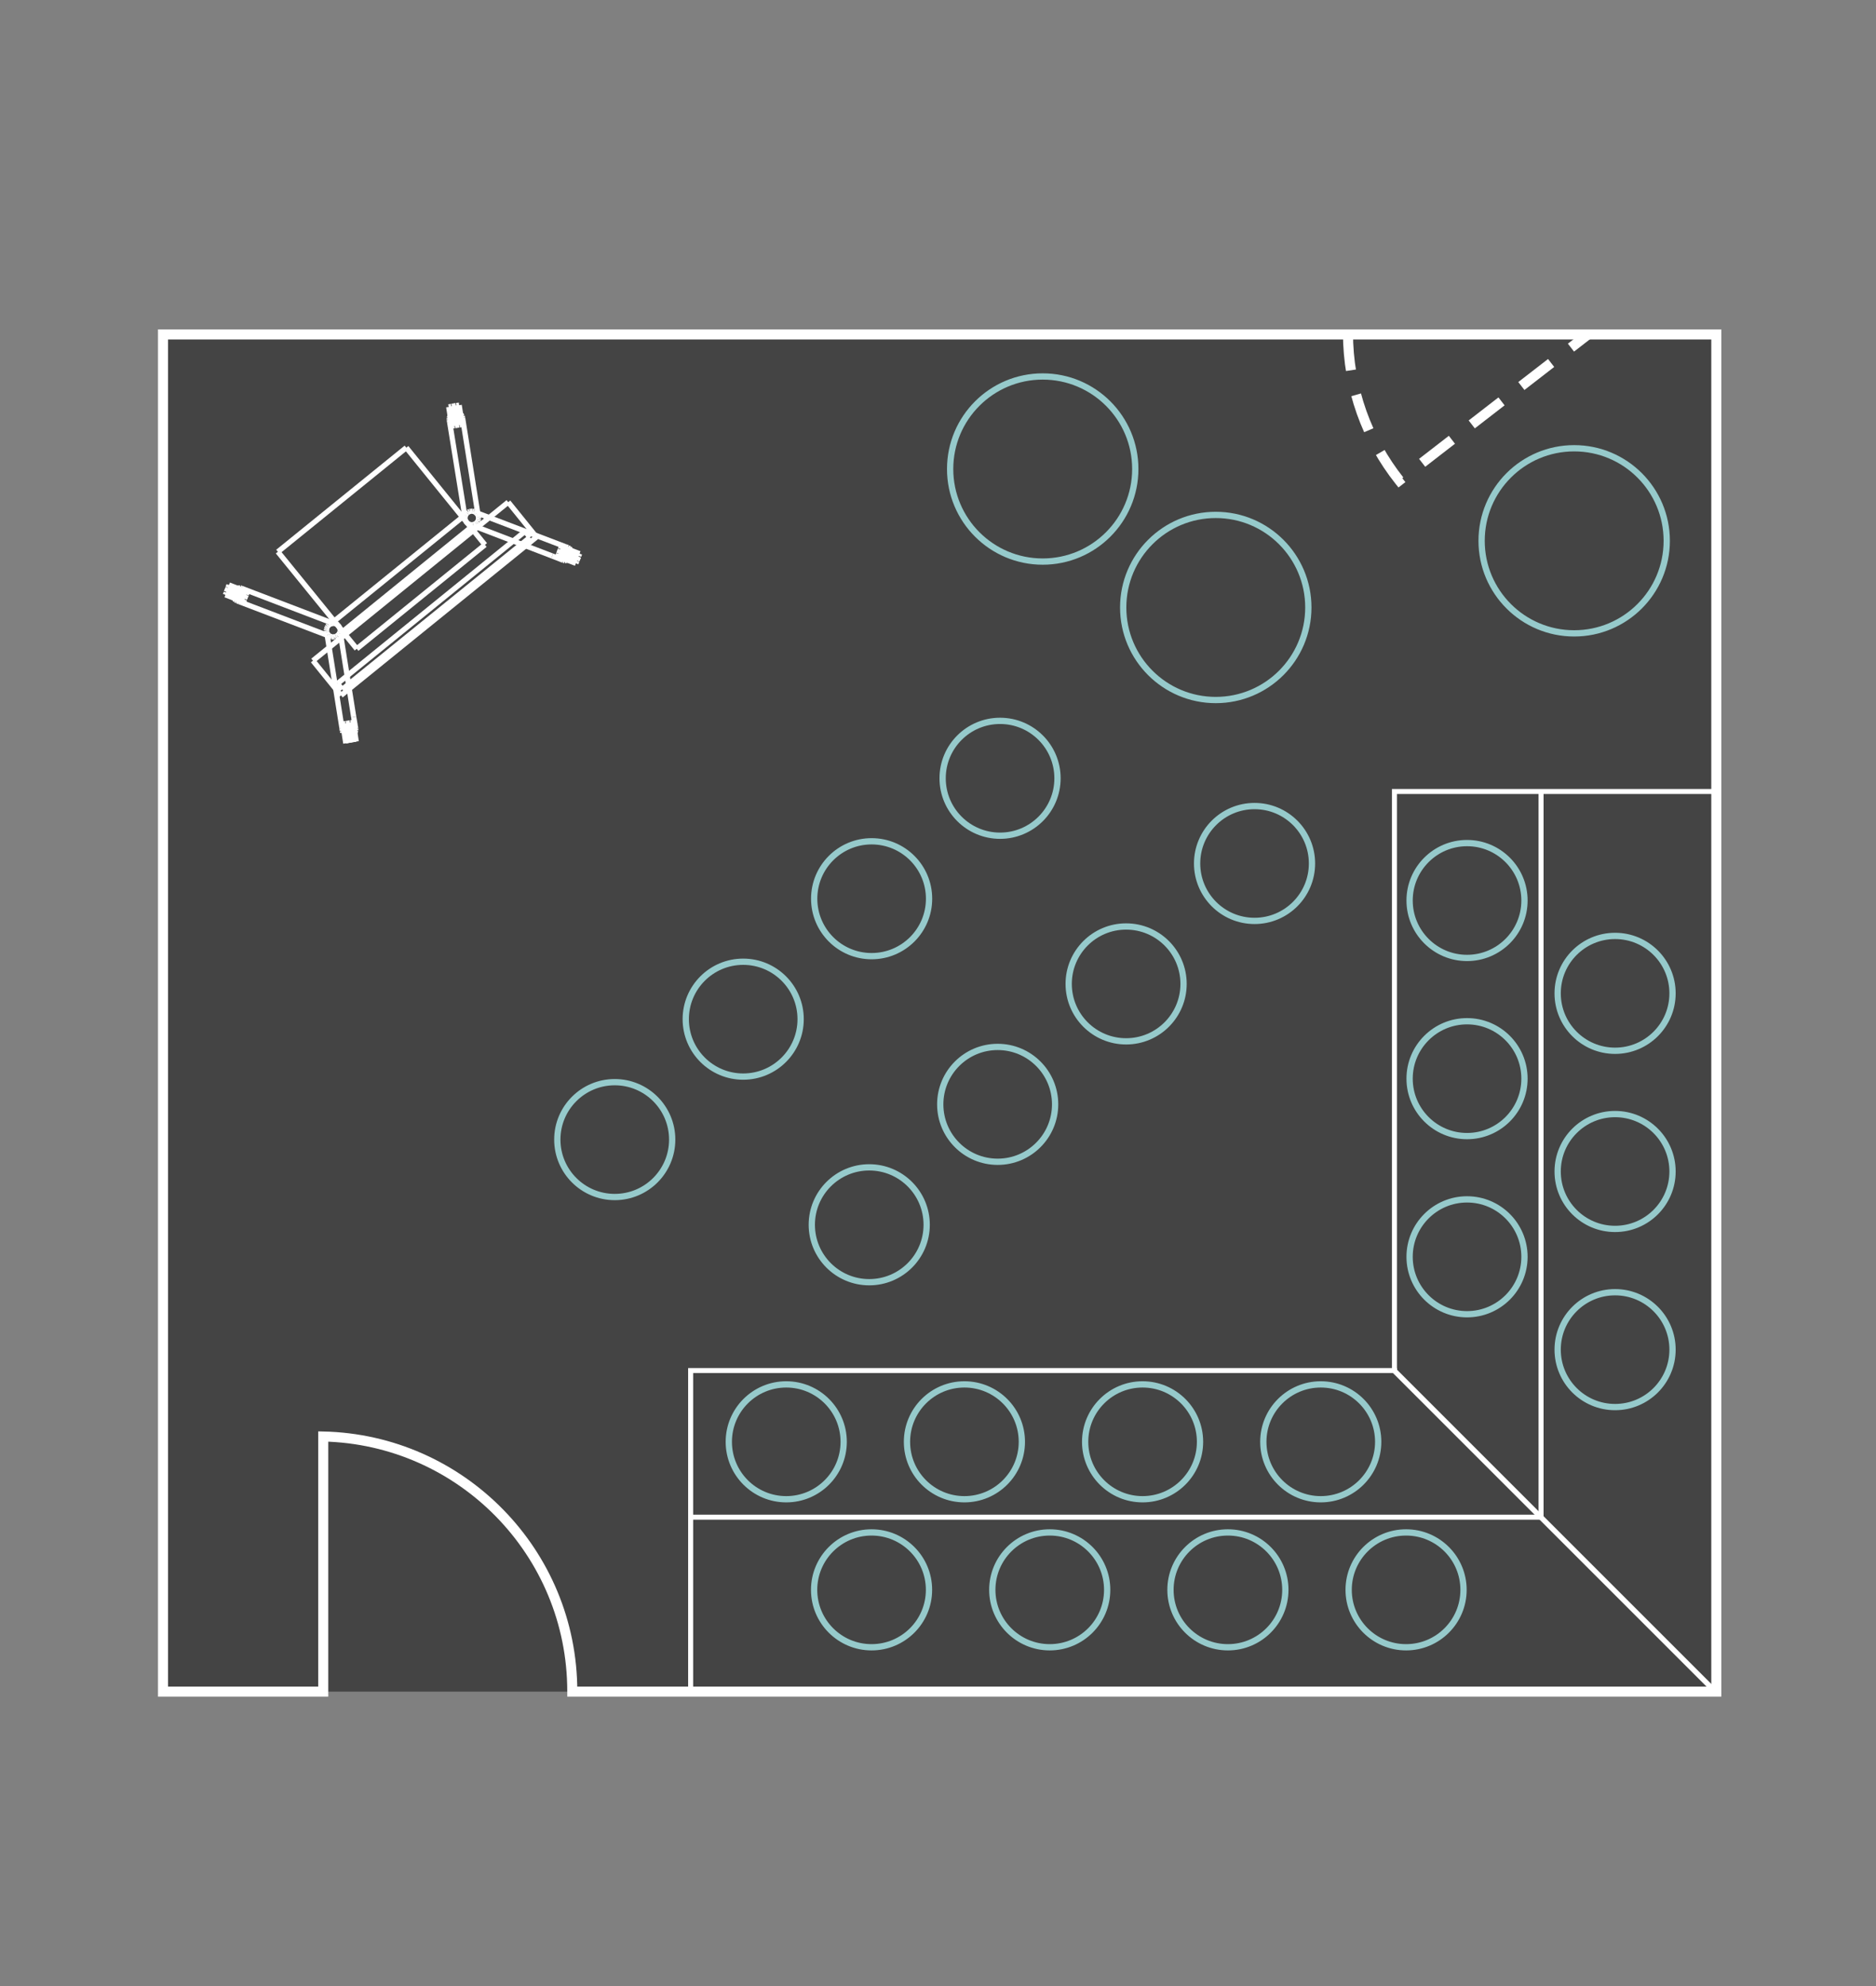 <svg xmlns="http://www.w3.org/2000/svg" viewBox="0 0 1495.21 1583.3"><rect x="0" y="0" width="1495.21" height="1583.3" fill="#808080" stroke="none"/><defs><style>      .cls-1 {        fill: #444;      }      .cls-2, .cls-3, .cls-4, .cls-5, .cls-6, .cls-7 {        fill: none;      }      .cls-2, .cls-3, .cls-4, .cls-6, .cls-7 {        stroke: #fff;        stroke-miterlimit: 10;      }      .cls-2, .cls-6 {        stroke-width: 8px;      }      .cls-3 {        stroke-width: 4.19px;      }      .cls-4 {        stroke-width: 4px;      }      .cls-5 {        stroke: #96cacb;        stroke-linecap: round;        stroke-miterlimit: 2;        stroke-width: 5px;      }      .cls-6 {        stroke-dasharray: 30 20;      }      .cls-7 {        stroke-width: 2px;      }    </style></defs><g id="Grundriss"><rect class="cls-1" x="129.91" y="266.6" width="1238.02" height="1081.86"></rect><path class="cls-2" d="M129.91,266.6v1081.86h127.72v-203.37c110.05,2.51,198.49,92.5,198.49,203.16,0,.07,0,.14,0,.22h911.81V266.6H129.91Z"></path><polygon class="cls-4" points="1367.09 1348.46 1367.3 1348.46 1367.3 630.94 1111.39 630.94 1111.39 1092.76 1367.09 1348.46"></polygon><g><polygon class="cls-4" points="1111.39 1092.54 550.46 1092.54 550.46 1348.46 1367.09 1348.46 1111.39 1092.76 1111.39 1092.54"></polygon><rect class="cls-7" x="1367.3" y="1092.54" width=".62" height="255.91"></rect></g><polyline class="cls-4" points="1228.26 630.94 1228.26 1209.41 550.46 1209.41"></polyline><g><line class="cls-3" x1="270.09" y1="499.29" x2="269.45" y2="498.33"></line><line class="cls-3" x1="269.45" y1="498.33" x2="268.5" y2="497.59"></line><line class="cls-3" x1="268.5" y1="497.59" x2="267.49" y2="497.11"></line><line class="cls-3" x1="267.49" y1="497.11" x2="266.27" y2="497.01"></line><line class="cls-3" x1="266.27" y1="497.01" x2="265.04" y2="496.9"></line><line class="cls-3" x1="265.04" y1="496.9" x2="263.87" y2="497.22"></line><line class="cls-3" x1="263.87" y1="497.22" x2="262.81" y2="497.7"></line><line class="cls-3" x1="262.81" y1="497.7" x2="261.86" y2="498.34"></line><line class="cls-3" x1="261.86" y1="498.34" x2="261.11" y2="499.29"></line><line class="cls-3" x1="261.11" y1="499.29" x2="260.63" y2="500.3"></line><line class="cls-3" x1="260.63" y1="500.3" x2="260.26" y2="501.47"></line><line class="cls-3" x1="260.26" y1="501.47" x2="260.16" y2="502.69"></line><line class="cls-3" x1="260.16" y1="502.69" x2="260.37" y2="503.7"></line><line class="cls-3" x1="260.37" y1="503.7" x2="260.69" y2="504.87"></line><line class="cls-3" x1="260.69" y1="504.87" x2="261.33" y2="505.83"></line><line class="cls-3" x1="261.33" y1="505.83" x2="262.28" y2="506.57"></line><line class="cls-3" x1="262.28" y1="506.57" x2="263.24" y2="507.31"></line><line class="cls-3" x1="263.24" y1="507.31" x2="264.41" y2="507.68"></line><line class="cls-3" x1="264.41" y1="507.68" x2="265.63" y2="507.79"></line><line class="cls-3" x1="265.63" y1="507.79" x2="266.75" y2="507.74"></line><line class="cls-3" x1="266.75" y1="507.74" x2="267.81" y2="507.26"></line><line class="cls-3" x1="267.81" y1="507.26" x2="268.87" y2="506.78"></line><line class="cls-3" x1="268.87" y1="506.78" x2="269.72" y2="505.98"></line><line class="cls-3" x1="269.72" y1="505.98" x2="270.46" y2="505.03"></line><line class="cls-3" x1="270.46" y1="505.03" x2="270.84" y2="503.86"></line><line class="cls-3" x1="270.84" y1="503.86" x2="271.21" y2="502.69"></line><line class="cls-3" x1="271.21" y1="502.69" x2="271.05" y2="501.41"></line><line class="cls-3" x1="271.05" y1="501.41" x2="270.73" y2="500.25"></line><line class="cls-3" x1="270.73" y1="500.25" x2="270.09" y2="499.29"></line><line class="cls-3" x1="379.83" y1="409.07" x2="380.62" y2="409.92"></line><line class="cls-3" x1="379.83" y1="409.07" x2="378.87" y2="408.32"></line><line class="cls-3" x1="378.87" y1="408.32" x2="377.76" y2="407.69"></line><line class="cls-3" x1="377.76" y1="407.69" x2="376.69" y2="407.47"></line><line class="cls-3" x1="376.69" y1="407.47" x2="375.58" y2="407.53"></line><line class="cls-3" x1="375.58" y1="407.53" x2="374.3" y2="407.69"></line><line class="cls-3" x1="374.3" y1="407.69" x2="373.24" y2="408.17"></line><line class="cls-3" x1="373.24" y1="408.17" x2="372.39" y2="408.96"></line><line class="cls-3" x1="372.39" y1="408.96" x2="371.54" y2="409.76"></line><line class="cls-3" x1="371.54" y1="409.76" x2="370.9" y2="410.87"></line><line class="cls-3" x1="370.9" y1="410.87" x2="370.69" y2="411.94"></line><line class="cls-3" x1="370.69" y1="411.94" x2="370.58" y2="413.16"></line><line class="cls-3" x1="370.58" y1="413.16" x2="370.74" y2="414.43"></line><line class="cls-3" x1="370.74" y1="414.43" x2="371.22" y2="415.5"></line><line class="cls-3" x1="371.22" y1="415.5" x2="371.86" y2="416.45"></line><line class="cls-3" x1="371.86" y1="416.45" x2="372.66" y2="417.3"></line><line class="cls-3" x1="372.66" y1="417.3" x2="373.67" y2="417.78"></line><line class="cls-3" x1="373.67" y1="417.78" x2="374.84" y2="418.15"></line><line class="cls-3" x1="374.84" y1="418.15" x2="375.9" y2="418.36"></line><line class="cls-3" x1="375.9" y1="418.36" x2="377.17" y2="418.2"></line><line class="cls-3" x1="377.17" y1="418.2" x2="378.34" y2="417.89"></line><line class="cls-3" x1="378.34" y1="417.89" x2="379.3" y2="417.25"></line><line class="cls-3" x1="379.3" y1="417.25" x2="380.15" y2="416.45"></line><line class="cls-3" x1="380.15" y1="416.45" x2="380.89" y2="415.49"></line><line class="cls-3" x1="380.89" y1="415.49" x2="381.26" y2="414.33"></line><line class="cls-3" x1="381.26" y1="414.33" x2="381.48" y2="413.26"></line><line class="cls-3" x1="381.48" y1="413.26" x2="381.42" y2="412.15"></line><line class="cls-3" x1="381.42" y1="412.15" x2="381.1" y2="410.98"></line><line class="cls-3" x1="381.1" y1="410.98" x2="380.62" y2="409.92"></line><line class="cls-3" x1="360" y1="339.64" x2="357.66" y2="324.39"></line><line class="cls-3" x1="357.66" y1="324.39" x2="359.68" y2="323.97"></line><line class="cls-3" x1="359.68" y1="323.97" x2="362.13" y2="339.37"></line><line class="cls-3" x1="362.13" y1="339.37" x2="360" y2="339.64"></line><line class="cls-3" x1="366.27" y1="338.68" x2="363.82" y2="323.28"></line><line class="cls-3" x1="363.82" y1="323.28" x2="365.95" y2="323.01"></line><line class="cls-3" x1="365.95" y1="323.01" x2="368.39" y2="338.41"></line><line class="cls-3" x1="368.39" y1="338.41" x2="366.27" y2="338.68"></line><line class="cls-3" x1="362.55" y1="339.32" x2="360.1" y2="323.91"></line><line class="cls-3" x1="360.1" y1="323.91" x2="363.4" y2="323.33"></line><line class="cls-3" x1="363.4" y1="323.33" x2="365.84" y2="338.73"></line><line class="cls-3" x1="365.84" y1="338.73" x2="362.55" y2="339.32"></line><line class="cls-3" x1="273.19" y1="577.12" x2="275.63" y2="592.52"></line><line class="cls-3" x1="273.19" y1="577.12" x2="275.31" y2="576.85"></line><line class="cls-3" x1="275.31" y1="576.85" x2="277.76" y2="592.25"></line><line class="cls-3" x1="281.9" y1="591.56" x2="279.45" y2="576.16"></line><line class="cls-3" x1="279.45" y1="576.16" x2="281.58" y2="575.89"></line><line class="cls-3" x1="281.58" y1="575.89" x2="283.92" y2="591.14"></line><line class="cls-3" x1="278.18" y1="592.2" x2="275.74" y2="576.8"></line><line class="cls-3" x1="275.74" y1="576.8" x2="279.03" y2="576.21"></line><line class="cls-3" x1="279.03" y1="576.21" x2="281.48" y2="591.62"></line><line class="cls-3" x1="447.41" y1="435.83" x2="461.91" y2="441.35"></line><line class="cls-3" x1="447.41" y1="435.83" x2="446.77" y2="437.64"></line><line class="cls-3" x1="446.77" y1="437.64" x2="461.27" y2="443.16"></line><line class="cls-3" x1="461.27" y1="443.16" x2="461.91" y2="441.35"></line><line class="cls-3" x1="459.79" y1="447.14" x2="445.28" y2="441.62"></line><line class="cls-3" x1="445.28" y1="441.62" x2="444.48" y2="443.53"></line><line class="cls-3" x1="444.48" y1="443.53" x2="458.99" y2="449.05"></line><line class="cls-3" x1="458.99" y1="449.05" x2="459.79" y2="447.14"></line><line class="cls-3" x1="461.17" y1="443.69" x2="446.56" y2="438.01"></line><line class="cls-3" x1="446.56" y1="438.01" x2="445.33" y2="441.35"></line><line class="cls-3" x1="445.33" y1="441.35" x2="459.84" y2="446.88"></line><line class="cls-3" x1="459.84" y1="446.88" x2="461.17" y2="443.69"></line><line class="cls-3" x1="197.09" y1="472" x2="182.48" y2="466.32"></line><line class="cls-3" x1="182.48" y1="466.32" x2="181.79" y2="468.39"></line><line class="cls-3" x1="181.79" y1="468.39" x2="196.3" y2="473.91"></line><line class="cls-3" x1="196.3" y1="473.91" x2="197.09" y2="472"></line><line class="cls-3" x1="194.81" y1="477.89" x2="180.31" y2="472.37"></line><line class="cls-3" x1="180.31" y1="472.37" x2="179.67" y2="474.18"></line><line class="cls-3" x1="179.67" y1="474.18" x2="194.17" y2="479.7"></line><line class="cls-3" x1="194.17" y1="479.7" x2="194.81" y2="477.89"></line><line class="cls-3" x1="196.24" y1="474.18" x2="181.74" y2="468.65"></line><line class="cls-3" x1="181.74" y1="468.65" x2="180.41" y2="471.84"></line><line class="cls-3" x1="180.41" y1="471.84" x2="194.92" y2="477.36"></line><line class="cls-3" x1="194.92" y1="477.36" x2="196.24" y2="474.18"></line><line class="cls-3" x1="284.33" y1="517.19" x2="386.53" y2="434.3"></line><line class="cls-3" x1="386.53" y1="434.3" x2="323.83" y2="356.86"></line><line class="cls-3" x1="323.83" y1="356.86" x2="221.47" y2="439.85"></line><line class="cls-3" x1="221.47" y1="439.85" x2="284.33" y2="517.19"></line><line class="cls-3" x1="249.43" y1="526.65" x2="405.06" y2="400.3"></line><line class="cls-3" x1="405.06" y1="400.3" x2="427.54" y2="428.13"></line><line class="cls-3" x1="427.54" y1="428.13" x2="271.8" y2="554.33"></line><line class="cls-3" x1="271.8" y1="554.33" x2="249.43" y2="526.65"></line><line class="cls-3" x1="268.98" y1="544.92" x2="418.5" y2="423.56"></line><line class="cls-3" x1="418.5" y1="423.56" x2="422.38" y2="428.34"></line><line class="cls-3" x1="422.38" y1="428.34" x2="272.76" y2="549.54"></line><line class="cls-3" x1="272.76" y1="549.54" x2="268.98" y2="544.92"></line><line class="cls-3" x1="380.78" y1="409.12" x2="368.66" y2="332.94"></line><line class="cls-3" x1="368.66" y1="332.94" x2="368.34" y2="331.77"></line><line class="cls-3" x1="368.34" y1="331.77" x2="367.49" y2="330.5"></line><line class="cls-3" x1="367.49" y1="330.5" x2="366.59" y2="329.49"></line><line class="cls-3" x1="366.59" y1="329.49" x2="365.31" y2="328.96"></line><line class="cls-3" x1="365.31" y1="328.96" x2="363.88" y2="328.53"></line><line class="cls-3" x1="363.88" y1="328.53" x2="362.6" y2="328.69"></line><line class="cls-3" x1="362.6" y1="328.69" x2="361.17" y2="328.96"></line><line class="cls-3" x1="361.17" y1="328.96" x2="360.05" y2="329.7"></line><line class="cls-3" x1="360.05" y1="329.7" x2="359.15" y2="330.77"></line><line class="cls-3" x1="359.15" y1="330.77" x2="358.51" y2="331.88"></line><line class="cls-3" x1="358.51" y1="331.88" x2="358.09" y2="333.32"></line><line class="cls-3" x1="358.09" y1="333.32" x2="358.09" y2="334.7"></line><line class="cls-3" x1="358.09" y1="334.7" x2="358.46" y2="336.98"></line><line class="cls-3" x1="358.46" y1="336.98" x2="370.37" y2="410.77"></line><line class="cls-3" x1="370.37" y1="410.77" x2="264.57" y2="496.53"></line><line class="cls-3" x1="264.57" y1="496.53" x2="192.58" y2="469.02"></line><line class="cls-3" x1="192.58" y1="469.02" x2="191.41" y2="468.65"></line><line class="cls-3" x1="191.41" y1="468.65" x2="189.87" y2="468.76"></line><line class="cls-3" x1="189.87" y1="468.76" x2="188.54" y2="469.18"></line><line class="cls-3" x1="188.54" y1="469.18" x2="187.43" y2="469.93"></line><line class="cls-3" x1="187.43" y1="469.93" x2="186.42" y2="470.83"></line><line class="cls-3" x1="186.42" y1="470.83" x2="185.89" y2="472.11"></line><line class="cls-3" x1="185.89" y1="472.11" x2="185.46" y2="473.54"></line><line class="cls-3" x1="185.46" y1="473.54" x2="185.46" y2="474.92"></line><line class="cls-3" x1="185.46" y1="474.92" x2="185.89" y2="476.25"></line><line class="cls-3" x1="185.89" y1="476.25" x2="186.63" y2="477.37"></line><line class="cls-3" x1="186.63" y1="477.37" x2="187.69" y2="478.27"></line><line class="cls-3" x1="187.69" y1="478.27" x2="188.81" y2="478.91"></line><line class="cls-3" x1="188.81" y1="478.91" x2="190.99" y2="479.75"></line><line class="cls-3" x1="190.99" y1="479.75" x2="260.8" y2="506.41"></line><line class="cls-3" x1="260.8" y1="506.41" x2="272.55" y2="580.3"></line><line class="cls-3" x1="272.55" y1="580.3" x2="272.81" y2="582.43"></line><line class="cls-3" x1="272.81" y1="582.43" x2="273.24" y2="583.76"></line><line class="cls-3" x1="282.43" y1="584.76" x2="283.07" y2="583.65"></line><line class="cls-3" x1="283.07" y1="583.65" x2="283.49" y2="582.21"></line><line class="cls-3" x1="283.49" y1="582.21" x2="283.49" y2="580.83"></line><line class="cls-3" x1="283.49" y1="580.83" x2="283.12" y2="578.55"></line><line class="cls-3" x1="283.12" y1="578.55" x2="281.9" y2="571.54"></line><line class="cls-3" x1="281.9" y1="571.54" x2="271.31" y2="504.92"></line><line class="cls-3" x1="271.31" y1="504.92" x2="377.01" y2="419"></line><line class="cls-3" x1="377.01" y1="419" x2="440.13" y2="443.21"></line><line class="cls-3" x1="440.13" y1="443.21" x2="448.84" y2="446.61"></line><line class="cls-3" x1="448.84" y1="446.61" x2="450.17" y2="446.88"></line><line class="cls-3" x1="450.17" y1="446.88" x2="451.71" y2="446.77"></line><line class="cls-3" x1="451.71" y1="446.77" x2="453.04" y2="446.35"></line><line class="cls-3" x1="453.04" y1="446.35" x2="454.15" y2="445.6"></line><line class="cls-3" x1="454.15" y1="445.6" x2="455.16" y2="444.7"></line><line class="cls-3" x1="455.16" y1="444.7" x2="455.69" y2="443.42"></line><line class="cls-3" x1="455.69" y1="443.42" x2="456.12" y2="441.99"></line><line class="cls-3" x1="456.12" y1="441.99" x2="456.12" y2="440.61"></line><line class="cls-3" x1="456.12" y1="440.61" x2="455.69" y2="439.28"></line><line class="cls-3" x1="455.69" y1="439.28" x2="454.95" y2="438.17"></line><line class="cls-3" x1="454.95" y1="438.17" x2="453.89" y2="437.26"></line><line class="cls-3" x1="453.89" y1="437.26" x2="452.66" y2="436.47"></line><line class="cls-3" x1="452.66" y1="436.47" x2="450.59" y2="435.78"></line><line class="cls-3" x1="450.59" y1="435.78" x2="380.78" y2="409.12"></line></g></g><g id="ohne_Tische" data-name="ohne Tische"><circle class="cls-5" cx="694.65" cy="1267.34" r="45.78"></circle><circle class="cls-5" cx="836.66" cy="1267.34" r="45.78"></circle><circle class="cls-5" cx="978.67" cy="1267.34" r="45.78"></circle><circle class="cls-5" cx="1120.68" cy="1267.34" r="45.78"></circle><circle class="cls-5" cx="626.65" cy="1149.34" r="45.78"></circle><circle class="cls-5" cx="768.66" cy="1149.34" r="45.78"></circle><circle class="cls-5" cx="910.66" cy="1149.34" r="45.78"></circle><circle class="cls-5" cx="1052.67" cy="1149.34" r="45.78"></circle><circle class="cls-5" cx="1287.26" cy="1075.86" r="45.78"></circle><circle class="cls-5" cx="1287.26" cy="933.85" r="45.78"></circle><circle class="cls-5" cx="1287.26" cy="791.84" r="45.78"></circle><circle class="cls-5" cx="1169.26" cy="1001.86" r="45.78"></circle><circle class="cls-5" cx="1169.26" cy="859.85" r="45.78"></circle><circle class="cls-5" cx="1169.26" cy="717.84" r="45.78"></circle><circle class="cls-5" cx="999.9" cy="688.32" r="45.78"></circle><circle class="cls-5" cx="897.54" cy="784.32" r="45.78"></circle><circle class="cls-5" cx="795.17" cy="880.33" r="45.78"></circle><circle class="cls-5" cx="692.8" cy="976.33" r="45.78"></circle><circle class="cls-5" cx="797.07" cy="620.41" r="45.78"></circle><circle class="cls-5" cx="694.7" cy="716.41" r="45.78"></circle><circle class="cls-5" cx="592.34" cy="812.42" r="45.78"></circle><circle class="cls-5" cx="489.97" cy="908.42" r="45.78"></circle><circle class="cls-5" cx="968.99" cy="484.24" r="73.78"></circle><circle class="cls-5" cx="831.06" cy="373.88" r="73.78"></circle><circle class="cls-5" cx="1254.65" cy="431.11" r="73.78"></circle><path class="cls-6" d="M1074.37,265.29c0,44.47,15.3,85.37,40.92,117.72l148.86-115.24v-3.13"></path></g></svg>